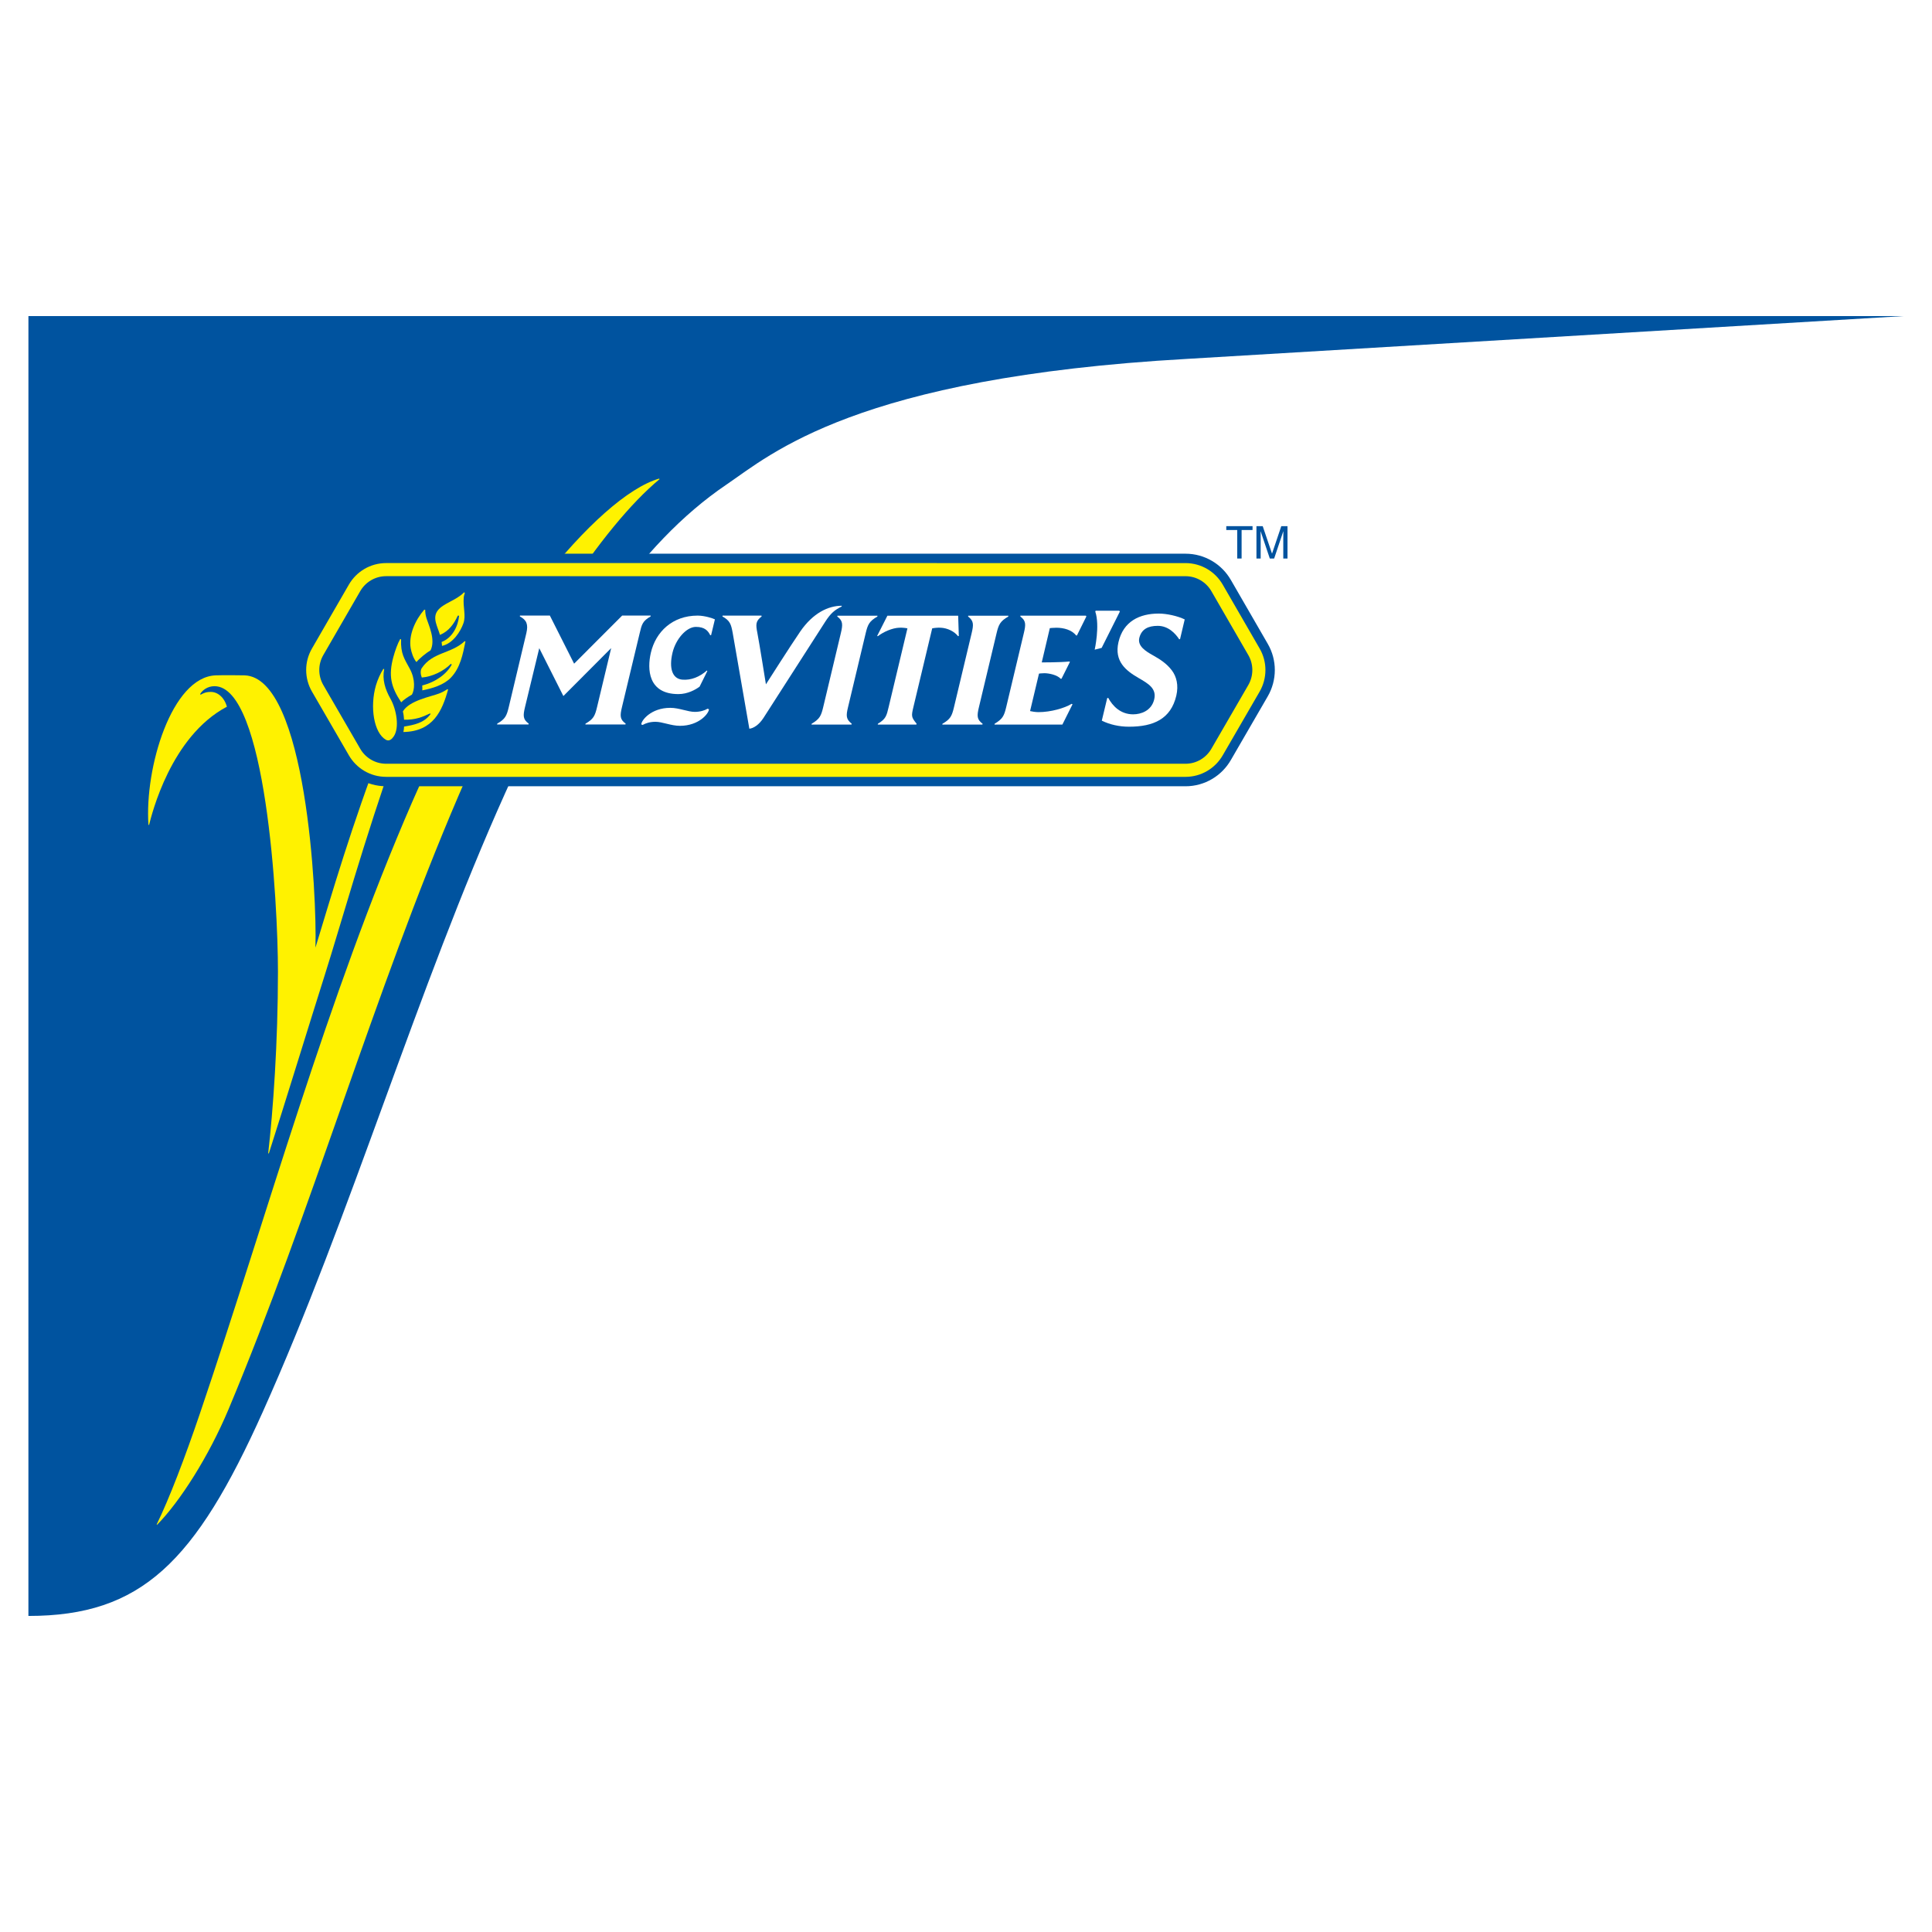 <?xml version="1.0" encoding="utf-8"?>
<!-- Generator: Adobe Illustrator 13.0.0, SVG Export Plug-In . SVG Version: 6.00 Build 14948)  -->
<!DOCTYPE svg PUBLIC "-//W3C//DTD SVG 1.0//EN" "http://www.w3.org/TR/2001/REC-SVG-20010904/DTD/svg10.dtd">
<svg version="1.0" id="Layer_1" xmlns="http://www.w3.org/2000/svg" xmlns:xlink="http://www.w3.org/1999/xlink" x="0px" y="0px"
	 width="192.756px" height="192.756px" viewBox="0 0 192.756 192.756" enable-background="new 0 0 192.756 192.756"
	 xml:space="preserve">
<g>
	<polygon fill-rule="evenodd" clip-rule="evenodd" fill="#FFFFFF" points="0,0 192.756,0 192.756,192.756 0,192.756 0,0 	"/>
	<path fill-rule="evenodd" clip-rule="evenodd" fill="#00539F" d="M189.921,31.534l-71.448,4.27l0,0
		c-33.114,1.864-41.572,9.547-46.016,12.558c-8.76,5.935-15.681,16.603-22.029,30.703c-8.768,19.474-15.466,42.323-24.205,61.784
		c-6.744,15.019-12.117,20.374-23.389,20.374l0,0L2.836,31.534H189.921L189.921,31.534L189.921,31.534z"/>
	<path fill-rule="evenodd" clip-rule="evenodd" fill="#FFF200" d="M26.758,115.055c0.486-4.207,0.973-11.03,0.973-18.101
		c0-7-1.203-28.493-6.333-28.493c-0.711,0-1.215,0.418-1.429,0.781l0,0l0.046,0.071l0,0c0.265-0.146,0.512-0.28,1.017-0.28
		c0.67,0,1.342,0.522,1.606,1.476c-5.607,2.967-7.497,10.744-7.766,11.798l0,0l-0.062-0.016l0,0
		c-0.39-5.674,2.317-14.757,6.717-14.911c0.679-0.023,2.36-0.018,2.878,0c6.15,0.215,7.231,22.002,7.067,27.165
		c1.597-5.228,3.66-12.36,6.711-20.237l0,0l1.361,0.43l0,0c-3.188,8.994-5.58,17.625-7.152,22.576
		c-1.207,3.802-4.204,13.523-5.573,17.775l0,0L26.758,115.055L26.758,115.055L26.758,115.055z"/>
	<path fill-rule="evenodd" clip-rule="evenodd" fill="#FFF200" d="M65.763,47.749c-6.188,1.793-17.328,15.459-24.636,32.26
		c-8.492,19.523-14.432,41.125-21.187,61.034c-1.474,4.344-3.065,8.516-4.312,11.055l0,0l0.049,0.026l0,0
		c2.281-2.32,5.146-6.806,7.125-11.521c8.187-19.517,14.549-41.634,22.941-61.208c6.583-15.356,14.477-26.967,20.06-31.587l0,0
		L65.763,47.749L65.763,47.749L65.763,47.749z"/>
	<path fill-rule="evenodd" clip-rule="evenodd" fill="#00539F" d="M118.274,55.243c1.938,0,3.63,1.055,4.532,2.623l0,0l3.682,6.373
		l0,0c0.475,0.822,0.7,1.72,0.701,2.606c0.001,0.922-0.243,1.833-0.706,2.631l0,0l-3.677,6.347l0,0
		c-0.902,1.568-2.595,2.623-4.533,2.623l0,0l-79.748-0.001l0,0c-1.938,0-3.63-1.055-4.533-2.623l0,0l-3.676-6.347l0,0
		c-0.463-0.798-0.707-1.708-0.706-2.631c0-0.886,0.226-1.784,0.701-2.605l0,0l3.681-6.373l0,0c0.903-1.567,2.595-2.623,4.533-2.623
		l0,0L118.274,55.243L118.274,55.243L118.274,55.243z"/>
	<path fill-rule="evenodd" clip-rule="evenodd" fill="#FFF200" d="M118.274,56.18c1.59,0,2.979,0.865,3.719,2.15l0,0l3.684,6.376
		l0,0c0.39,0.674,0.575,1.411,0.575,2.138c0.001,0.757-0.199,1.503-0.578,2.159l0,0l-3.681,6.354l0,0
		c-0.741,1.285-2.129,2.15-3.72,2.15l0,0l-79.748-0.001l0,0c-1.59,0-2.979-0.865-3.719-2.151l0,0l-3.681-6.354l0,0
		c-0.379-0.655-0.579-1.402-0.578-2.159c0-0.727,0.186-1.463,0.576-2.138l0,0l3.683-6.376l0,0c0.741-1.285,2.129-2.15,3.72-2.15l0,0
		L118.274,56.18L118.274,56.18L118.274,56.18z"/>
	<path fill-rule="evenodd" clip-rule="evenodd" fill="#00539F" d="M118.274,57.487c1.104,0,2.068,0.6,2.584,1.492l0,0l3.687,6.381
		l0,0c0.271,0.468,0.399,0.979,0.4,1.484c0.001,0.526-0.138,1.044-0.4,1.5l0,0l-3.687,6.364l0,0
		c-0.516,0.892-1.48,1.492-2.585,1.492l0,0l-79.748-0.001l0,0c-1.104,0-2.068-0.6-2.584-1.492l0,0l-3.686-6.365l0,0
		c-0.263-0.456-0.401-0.974-0.4-1.5c0-0.505,0.13-1.016,0.4-1.484l0,0l3.687-6.381l0,0c0.516-0.893,1.48-1.493,2.584-1.493l0,0
		L118.274,57.487L118.274,57.487L118.274,57.487z"/>
	<path fill-rule="evenodd" clip-rule="evenodd" fill="#FFFFFF" d="M70.949,63.363l-0.087,0.017l0,0
		c-0.21-0.426-0.528-0.835-1.432-0.835c-0.953,0-2.012,1.226-2.333,2.574c-0.366,1.538-0.029,2.599,0.972,2.689
		c0.878,0.078,1.735-0.275,2.46-0.912l0,0l0.04,0.062L69.8,68.504l0,0c-0.405,0.309-1.201,0.746-2.113,0.746
		c-3.045,0-3.126-2.504-2.751-4.123c0.481-2.077,2.143-3.708,4.666-3.708c0.715,0,1.545,0.28,1.724,0.375
		C71.253,62.087,70.949,63.363,70.949,63.363L70.949,63.363L70.949,63.363L70.949,63.363z"/>
	<path fill-rule="evenodd" clip-rule="evenodd" fill="#FFFFFF" d="M56.208,69.444l-2.406-4.775l-1.423,5.884l0,0
		c-0.205,0.859-0.209,1.221,0.37,1.641l0,0l-0.021,0.085h-3.136l0.021-0.085l0,0c0.797-0.455,0.94-0.782,1.145-1.641
		c0,0,1.558-6.521,1.759-7.395c0.199-0.86,0.028-1.3-0.651-1.657l0,0l0.011-0.085h2.983l2.419,4.799l4.794-4.799h2.843l-0.003,0.085
		l0,0c-0.808,0.463-0.883,0.798-1.088,1.657l0,0l-1.773,7.396l0,0c-0.205,0.858-0.209,1.221,0.37,1.641l0,0l-0.021,0.085H58.4
		l0.021-0.085l0,0c0.796-0.455,0.94-0.782,1.145-1.641l0,0l1.411-5.893L56.208,69.444L56.208,69.444L56.208,69.444z"/>
	<path fill-rule="evenodd" clip-rule="evenodd" fill="#FFFFFF" d="M75.562,63.145c-0.171-0.858-0.17-1.185,0.427-1.641l0,0
		l-0.017-0.085h-3.881l-0.014,0.085l0,0c0.763,0.42,0.864,0.78,1.024,1.641c0.123,0.667,1.431,8.223,1.661,9.558
		c0.416-0.036,0.968-0.396,1.402-1.063c0.693-1.066,5.902-9.201,6.182-9.631c0.539-0.831,0.928-1.158,1.626-1.494l0,0l0.009-0.079
		l0,0c-1.326,0-2.855,0.704-4.136,2.563c-0.902,1.308-3.429,5.276-3.429,5.276S75.733,64.003,75.562,63.145L75.562,63.145
		L75.562,63.145L75.562,63.145z"/>
	<path fill-rule="evenodd" clip-rule="evenodd" fill="#FFFFFF" d="M64.117,72.328c0.287-0.168,0.732-0.315,1.276-0.315
		c0.699,0,1.555,0.402,2.446,0.402c1.922,0,2.893-1.258,2.893-1.655l0,0l-0.137-0.051l0,0c-0.287,0.168-0.731,0.315-1.276,0.315
		c-0.699,0-1.555-0.403-2.445-0.403c-1.923,0-2.893,1.258-2.893,1.656l0,0L64.117,72.328L64.117,72.328L64.117,72.328z"/>
	<path fill-rule="evenodd" clip-rule="evenodd" fill="#FFF200" d="M46.379,59.152c0,0-0.095,0.275-0.108,0.416
		c-0.1,1.052,0.246,1.83-0.042,2.634c-0.288,0.804-1.032,2.001-2.127,2.238c-0.011-0.117-0.02-0.258-0.045-0.389
		c1.065-0.409,1.641-1.537,1.75-2.62l0,0l-0.13-0.014l0,0c-0.385,0.839-0.905,1.563-1.783,1.928c-0.22-0.806-0.79-1.674-0.23-2.425
		c0.55-0.738,1.838-0.999,2.642-1.825l0,0L46.379,59.152L46.379,59.152L46.379,59.152z"/>
	<path fill-rule="evenodd" clip-rule="evenodd" fill="#FFF200" d="M42.423,60.842c0,0.276,0.033,0.531,0.128,0.841
		c0.196,0.638,0.938,2.148,0.405,3.2c-0.448,0.271-1.102,0.801-1.407,1.171c-0.309-0.348-0.503-0.98-0.572-1.374
		c-0.229-1.304,0.444-2.81,1.352-3.853l0,0L42.423,60.842L42.423,60.842L42.423,60.842z"/>
	<path fill-rule="evenodd" clip-rule="evenodd" fill="#FFF200" d="M40.891,66.735c0.575,1.07,0.469,2.122,0.207,2.566
		c-0.339,0.192-0.843,0.519-1.069,0.769c-1.029-1.54-1.286-2.671-0.783-4.522c0.163-0.601,0.425-1.349,0.684-1.794l0,0l0.085,0.03
		l0,0C39.965,65.241,40.341,65.712,40.891,66.735L40.891,66.735L40.891,66.735L40.891,66.735z"/>
	<path fill-rule="evenodd" clip-rule="evenodd" fill="#FFF200" d="M46.438,63.998c-0.253,1.271-0.519,2.629-1.44,3.597
		c-0.722,0.758-1.886,1.091-2.866,1.284c0.005-0.146,0.014-0.349-0.006-0.489c1.399-0.363,2.446-1.162,2.947-2.087l0,0l-0.091-0.071
		l0,0c-0.715,0.739-1.889,1.288-2.898,1.365c-0.114-0.276-0.173-0.687-0.005-0.938c1.084-1.619,2.943-1.425,4.278-2.687l0,0
		L46.438,63.998L46.438,63.998L46.438,63.998z"/>
	<path fill-rule="evenodd" clip-rule="evenodd" fill="#FFF200" d="M38.331,66.75c-0.208,1.046,0.083,1.994,0.634,2.982
		c0.6,1.078,0.901,2.872,0.322,3.734c-0.185,0.275-0.456,0.53-0.785,0.342c-1.208-0.691-1.611-3.269-1.001-5.41
		c0.164-0.576,0.482-1.265,0.744-1.66l0,0L38.331,66.75L38.331,66.75L38.331,66.75z"/>
	<path fill-rule="evenodd" clip-rule="evenodd" fill="#FFF200" d="M44.643,68.757l0.065,0.032l0,0
		c-0.591,2.127-1.483,4.19-4.463,4.243c0.028-0.132,0.07-0.362,0.07-0.541c0.966-0.166,1.995-0.339,2.653-1.266l0,0l-0.08-0.04l0,0
		c-0.75,0.358-1.453,0.645-2.574,0.621c-0.015-0.271-0.05-0.555-0.119-0.823c0.625-1.097,2.844-1.491,3.6-1.787
		C44.165,69.052,44.438,68.889,44.643,68.757L44.643,68.757L44.643,68.757L44.643,68.757z"/>
	<path fill-rule="evenodd" clip-rule="evenodd" fill="#FFFFFF" d="M84.606,70.565c-0.205,0.858-0.202,1.186,0.37,1.641l0,0
		l-0.021,0.085h-3.993l0.021-0.085l0,0c0.795-0.473,0.94-0.782,1.145-1.641l0,0l1.764-7.395l0,0
		c0.205-0.859,0.212-1.239-0.354-1.658l0,0l0.011-0.084h3.993l-0.003,0.084l0,0c-0.81,0.463-0.963,0.799-1.168,1.658l0,0
		L84.606,70.565L84.606,70.565L84.606,70.565z"/>
	<path fill-rule="evenodd" clip-rule="evenodd" fill="#FFFFFF" d="M97.665,70.565c-0.204,0.858-0.209,1.221,0.37,1.641l0,0
		l-0.021,0.085h-4.002l0.021-0.085l0,0c0.797-0.455,0.94-0.782,1.145-1.641l0,0l1.764-7.395l0,0c0.205-0.858,0.213-1.23-0.354-1.657
		l0,0l0.011-0.085h4.002l-0.003,0.085l0,0c-0.808,0.463-0.964,0.799-1.168,1.657l0,0L97.665,70.565L97.665,70.565L97.665,70.565z"/>
	<path fill-rule="evenodd" clip-rule="evenodd" fill="#FFFFFF" d="M102.771,70.944c0.116,0.029,0.509,0.106,0.838,0.106
		c1.229,0,2.625-0.405,3.308-0.829l0,0l0.09,0.044l-1.013,2.024h-6.775l0.021-0.085l0,0c0.79-0.473,0.942-0.782,1.146-1.641l0,0
		l1.766-7.412l0,0c0.205-0.858,0.212-1.222-0.35-1.641l0,0l0.002-0.087h6.534l0.049,0.079l-0.94,1.896l-0.084,0.003l0,0
		c-0.421-0.553-1.233-0.772-1.965-0.772c-0.329,0-0.657,0.04-0.657,0.04l0,0l-0.806,3.42l0,0c0,0,1.895,0.003,2.743-0.091l0,0
		l0.069,0.041l-0.84,1.678l-0.081,0.004l0,0c-0.369-0.396-1.183-0.555-1.634-0.555c-0.265,0-0.532,0.04-0.532,0.04l0,0
		L102.771,70.944L102.771,70.944L102.771,70.944z"/>
	<path fill-rule="evenodd" clip-rule="evenodd" fill="#FFFFFF" d="M109.217,64.817c0,0,0.535-2.382,0.061-3.796l0,0l0.032-0.088
		h2.358l0.063,0.08l-1.82,3.628L109.217,64.817L109.217,64.817L109.217,64.817z"/>
	<path fill-rule="evenodd" clip-rule="evenodd" fill="#FFFFFF" d="M110.465,69.656l0.101-0.034l0,0
		c0.44,0.82,1.234,1.647,2.488,1.647c0.783,0,1.808-0.348,2.093-1.456c0.287-1.116-0.574-1.604-1.562-2.176
		c-1.233-0.714-2.44-1.642-1.995-3.57c0.478-2.074,2.104-2.851,4.021-2.851c0.812,0,1.916,0.253,2.588,0.584l0,0l-0.463,1.958
		l-0.083,0.029l0,0c-0.388-0.593-1.095-1.346-2.143-1.346c-0.967,0-1.611,0.33-1.835,1.179c-0.223,0.847,0.674,1.377,1.337,1.75
		c0.733,0.413,1.387,0.827,1.909,1.521c0.45,0.598,0.688,1.467,0.437,2.527c-0.548,2.301-2.249,3.086-4.72,3.086
		c-0.957,0-1.91-0.207-2.711-0.604l0,0L110.465,69.656L110.465,69.656L110.465,69.656z"/>
	<path fill-rule="evenodd" clip-rule="evenodd" fill="#FFFFFF" d="M93.006,62.691c0.215-0.045,0.541-0.077,0.828-0.065
		c0.713,0.03,1.394,0.383,1.756,0.85l0,0l0.071-0.032l-0.064-2.013h-7.063l-1.018,2.013l0.062,0.032l0,0
		c0.562-0.431,1.425-0.82,2.145-0.85c0.291-0.012,0.606,0.021,0.811,0.066l0,0l-1.874,7.855l0,0
		c-0.205,0.859-0.275,1.185-1.068,1.657l0,0l-0.021,0.085h3.856l0.021-0.085l0,0c-0.536-0.66-0.535-0.749-0.311-1.69l0,0
		L93.006,62.691L93.006,62.691L93.006,62.691z"/>
	<polygon fill-rule="evenodd" clip-rule="evenodd" fill="#00539F" points="122.346,52.494 124.966,52.494 124.966,52.879 
		123.875,52.879 123.875,55.723 123.438,55.723 123.438,52.879 122.346,52.879 122.346,52.494 122.346,52.494 	"/>
	<path fill-rule="evenodd" clip-rule="evenodd" fill="#00539F" d="M128.033,55.722v-1.906l0,0c0-0.095,0.009-0.504,0.009-0.805l0,0
		h-0.009l-0.911,2.711h-0.433l-0.911-2.707h-0.01l0,0c0,0.297,0.01,0.706,0.01,0.801l0,0v1.906h-0.422v-3.228h0.625l0.924,2.729
		h0.01l0.92-2.729h0.619v3.228H128.033L128.033,55.722L128.033,55.722z"/>
</g>
</svg>
